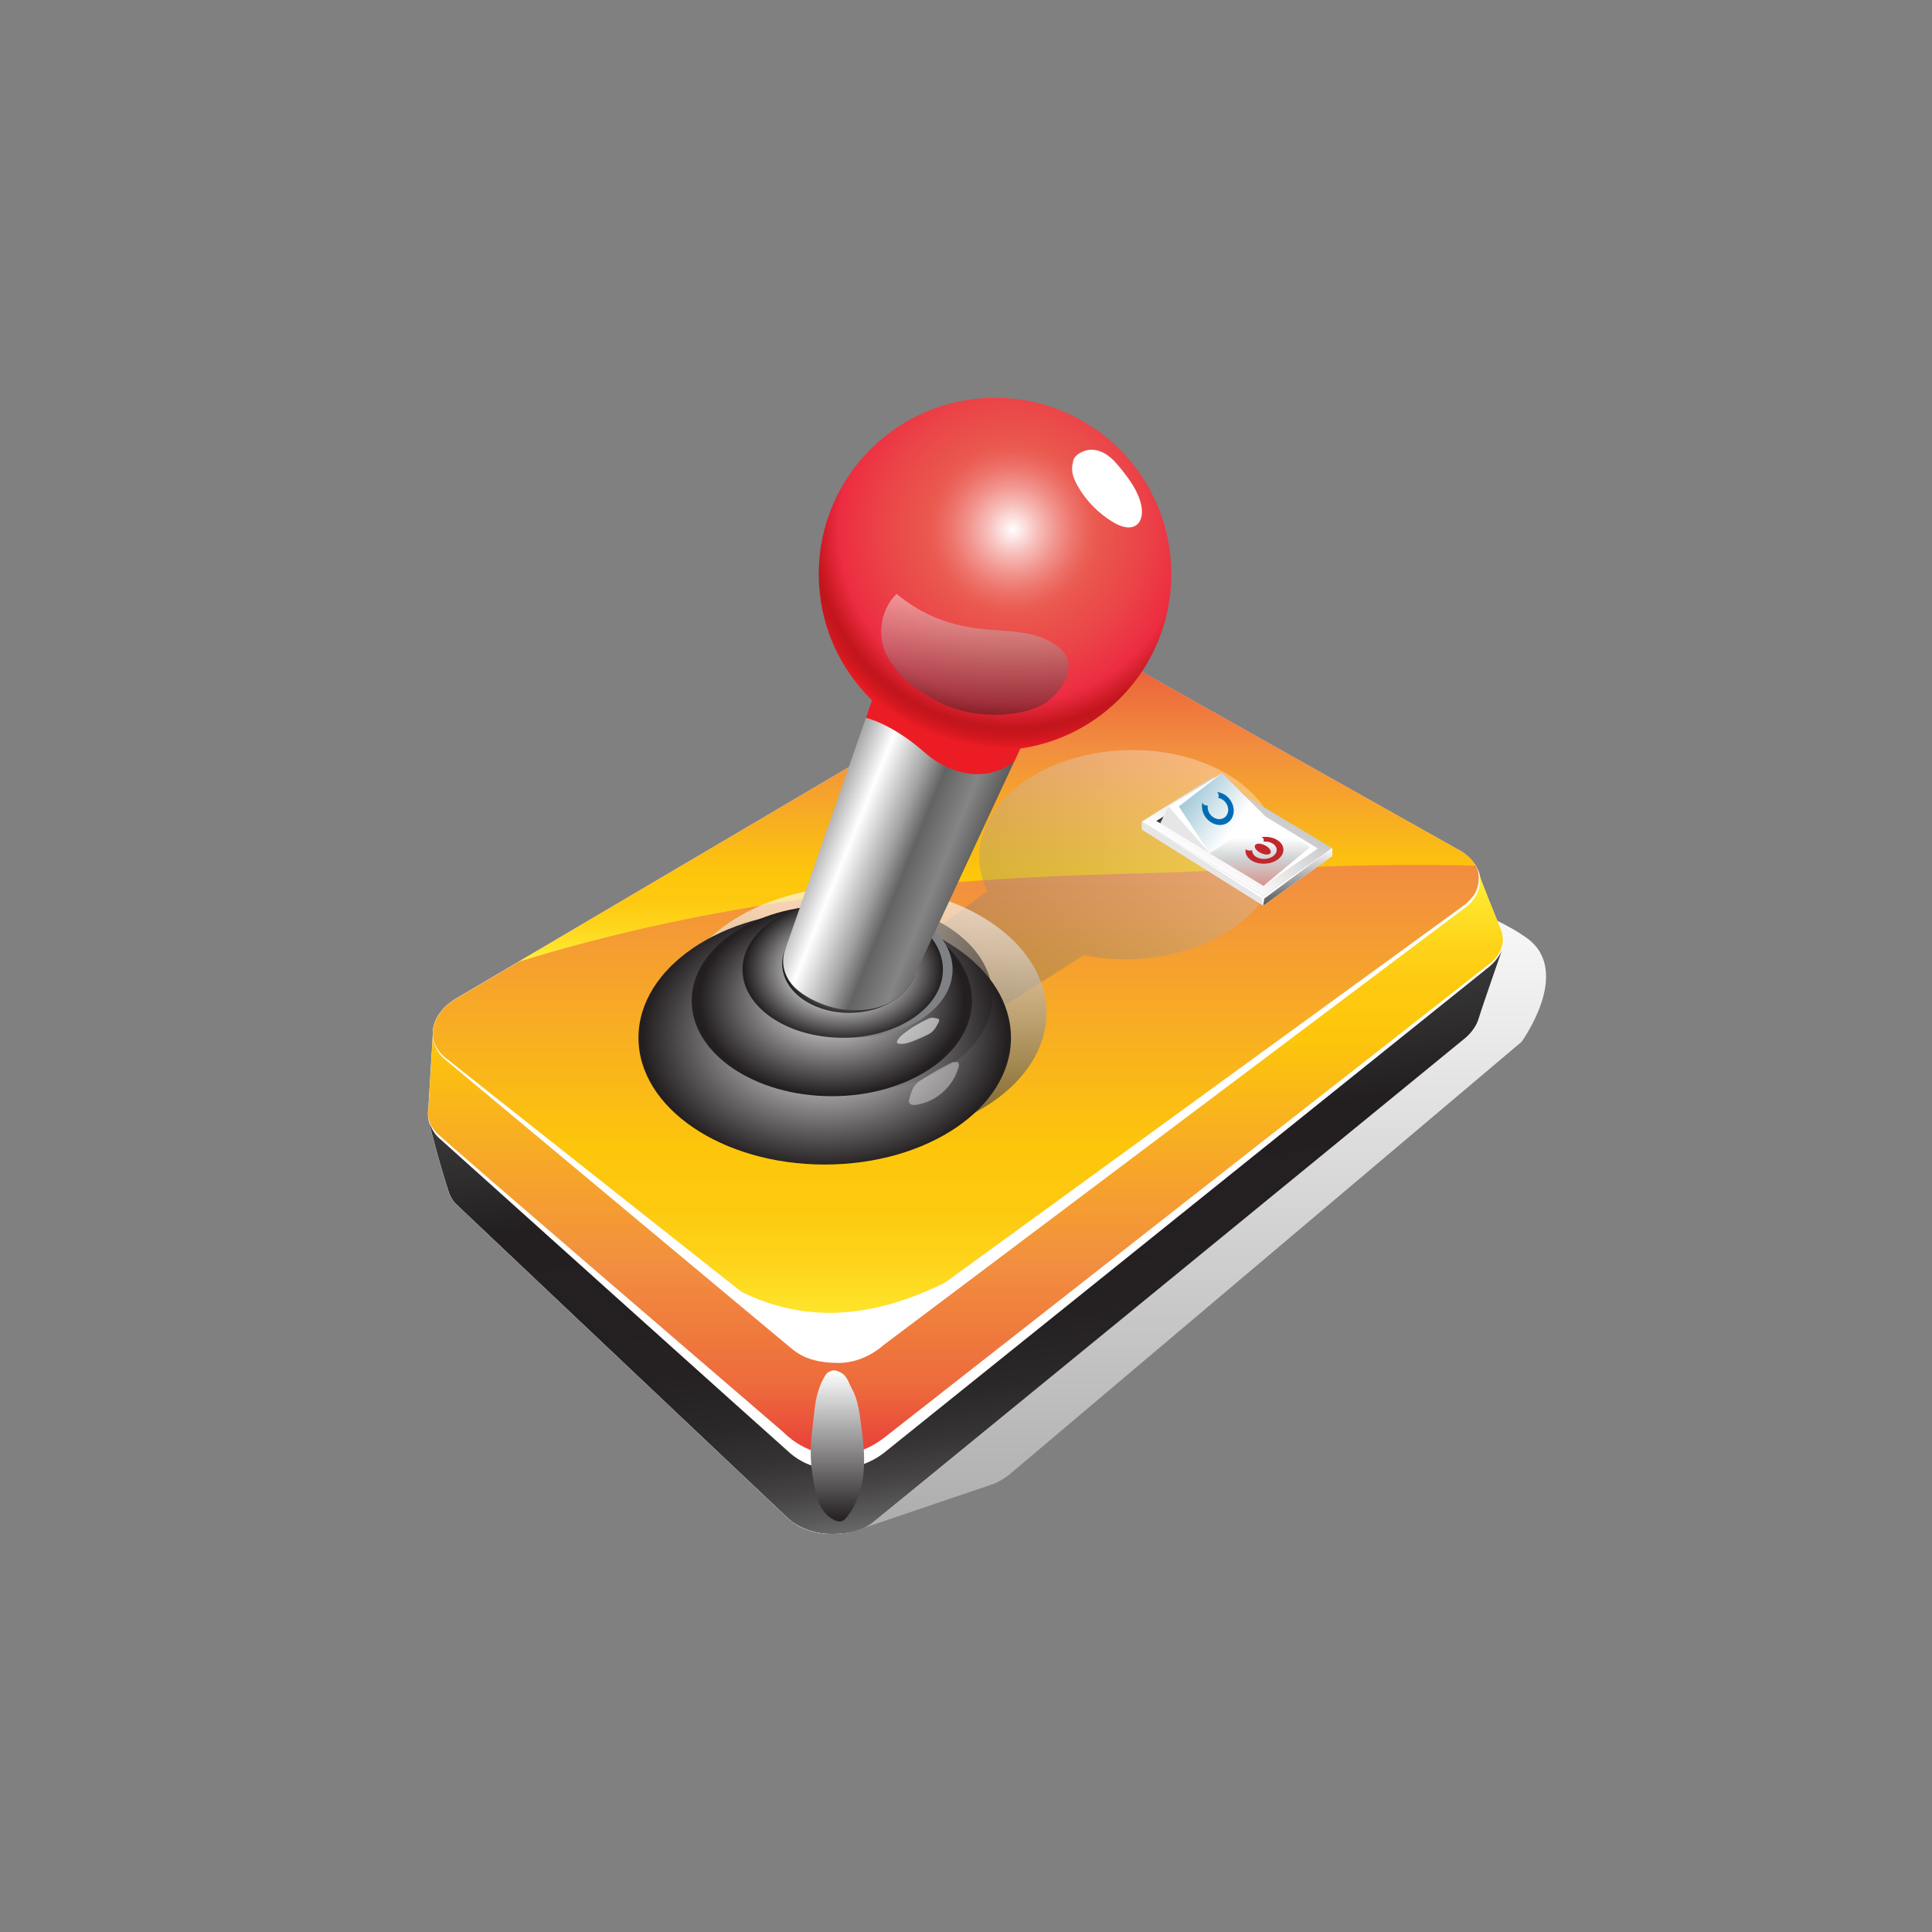 <?xml version="1.0" encoding="utf-8"?>
<!-- Generator: Adobe Illustrator 27.5.0, SVG Export Plug-In . SVG Version: 6.00 Build 0)  -->
<svg version="1.1" id="Layer_1" xmlns="http://www.w3.org/2000/svg" xmlns:xlink="http://www.w3.org/1999/xlink" x="0px" y="0px"
	 viewBox="0 0 2000 2000" style="enable-background:new 0 0 2000 2000;" xml:space="preserve">
<rect x="0" y="0" width="2000" height="2000" fill="#808080" stroke="none"/>
<g>
	<defs>
		<filter id="Adobe_OpacityMaskFilter" filterUnits="userSpaceOnUse" x="885.191" y="890.672" width="715.31" height="694.083">
			<feFlood  style="flood-color:white;flood-opacity:1" result="back"/>
			<feBlend  in="SourceGraphic" in2="back" mode="normal"/>
		</filter>
	</defs>
	<mask maskUnits="userSpaceOnUse" x="885.191" y="890.672" width="715.31" height="694.083" id="SVGID_1_">
		<g style="filter:url(#Adobe_OpacityMaskFilter);">
			<defs>
				
					<filter id="Adobe_OpacityMaskFilter_00000075858209673644706400000010002710532353774471_" filterUnits="userSpaceOnUse" x="885.191" y="890.672" width="715.31" height="694.083">
					<feFlood  style="flood-color:white;flood-opacity:1" result="back"/>
					<feBlend  in="SourceGraphic" in2="back" mode="normal"/>
				</filter>
			</defs>
			<mask maskUnits="userSpaceOnUse" x="885.191" y="890.672" width="715.31" height="694.083" id="SVGID_1_">
				<g style="filter:url(#Adobe_OpacityMaskFilter_00000075858209673644706400000010002710532353774471_);">
				</g>
			</mask>
			
				<linearGradient id="SVGID_00000072966394699154349420000009423942043929381026_" gradientUnits="userSpaceOnUse" x1="1242.846" y1="890.672" x2="1242.846" y2="1584.754">
				<stop  offset="0" style="stop-color:#000000"/>
				<stop  offset="1" style="stop-color:#FFFFFF"/>
			</linearGradient>
			<path style="mask:url(#SVGID_1_);fill:url(#SVGID_00000072966394699154349420000009423942043929381026_);" d="M885.191,1584.754
				l140.747-47.731c7.116-2.413,13.812-6.23,19.789-11.279l529.339-447.202c0,0,52.56-71.969,6.57-106.687
				c-45.99-34.718-195.786-81.183-195.786-81.183L885.191,1584.754z"/>
		</g>
	</mask>
	
		<linearGradient id="SVGID_00000060028774674672959160000013132254541820259993_" gradientUnits="userSpaceOnUse" x1="1242.846" y1="890.672" x2="1242.846" y2="1584.754">
		<stop  offset="0" style="stop-color:#FFFFFF"/>
		<stop  offset="1" style="stop-color:#ADADAD"/>
	</linearGradient>
	<path style="fill:url(#SVGID_00000060028774674672959160000013132254541820259993_);" d="M885.191,1584.754l140.747-47.731
		c7.116-2.413,13.812-6.23,19.789-11.279l529.339-447.202c0,0,52.56-71.969,6.57-106.687
		c-45.99-34.718-195.786-81.183-195.786-81.183L885.191,1584.754z"/>
	<path style="fill:#FFFFFF;" d="M1531.098,1046.566c-0.428-5.017-2.235-10.011-5.394-14.685c-3.151-4.664-7.648-9.01-13.463-12.744
		l-361.908-172.506c-2.703-1.729-5.662-3.245-8.816-4.534c-3.153-1.288-6.502-2.349-9.988-3.17c-3.484-0.82-7.108-1.399-10.81-1.724
		c-3.702-0.324-7.484-0.394-11.288-0.195c-3.204,0.168-6.364,0.524-9.443,1.057c-3.08,0.533-6.082,1.244-8.969,2.121
		c-2.889,0.877-5.665,1.921-8.293,3.121c-2.63,1.2-5.112,2.557-7.413,4.058l-590.137,342.448
		c-6.279,4.106-11.264,8.851-14.902,13.919c-3.646,5.078-5.939,10.481-6.824,15.89c-0.886,5.421-0.358,10.848,1.645,15.955
		c2.007,5.119,5.494,9.915,10.517,14.062l342.496,324.172c2.983,2.474,6.302,4.649,9.886,6.507c3.587,1.859,7.438,3.4,11.482,4.601
		c4.047,1.202,8.286,2.064,12.645,2.567c4.361,0.503,8.841,0.645,13.368,0.408c3.814-0.2,7.589-0.665,11.284-1.383
		c3.694-0.717,7.306-1.686,10.794-2.892c3.487-1.206,6.849-2.649,10.043-4.316c3.192-1.665,6.217-3.553,9.032-5.65l610.12-499.054
		c5.25-3.908,9.051-8.405,11.43-13.185C1530.569,1056.644,1531.527,1051.594,1531.098,1046.566z"/>
	<path style="fill:#FFFFFF;" d="M1556.534,971.521c-0.105-1.231-0.299-2.459-0.569-3.683c-0.203-0.94-0.497-1.871-0.793-2.802
		c-0.078-0.242-0.129-0.486-0.214-0.727c-0.805-2.334-1.929-4.625-3.319-6.86c-0.004-0.006-0.007-0.013-0.011-0.019
		c-16.837-41.459-19.677-49.126-20.109-50.484c0.133,0.686,0.328,3.149,0.225,1.939c-0.428-5.016-2.235-10.011-5.394-14.685
		c-3.151-4.664-7.648-9.01-13.463-12.744l-122.705-68.918l-240.004-134.8c-2.703-1.729-5.662-3.245-8.816-4.534
		c-3.153-1.288-6.502-2.349-9.988-3.169c-3.484-0.82-7.108-1.4-10.81-1.724c-1.646-0.144-3.312-0.219-4.984-0.261
		c-0.208-0.006-0.413-0.029-0.621-0.033c-1.884-0.033-3.78-0.001-5.682,0.099c-3.204,0.168-6.364,0.524-9.443,1.057
		c-3.08,0.534-6.082,1.244-8.969,2.121c-2.889,0.877-5.665,1.921-8.293,3.121c-2.63,1.2-5.112,2.556-7.413,4.058l-605.039,356.366
		c-6.279,4.106-11.264,8.851-14.902,13.918c-3.646,5.078-5.939,10.481-6.824,15.89c-0.002,0.011-0.001,0.022-0.003,0.034
		c-0.385,2.446-0.502,4.759-0.418,6.939l-4.644,76.706l0,0.002l0,0.003c-0.002,0.009-0.419,1.597-0.41,4.182
		c-0.002,0.042,0,0.085-0.002,0.127c0.002,0.252,0.016,0.522,0.027,0.793c-0.004,0.913,0.116,1.813,0.194,2.718
		c0.146,1.776,0.442,3.535,0.895,5.269c0.095,0.365,0.137,0.738,0.246,1.101c9.711,40.045,20.484,72.518,20.484,72.518
		s0.05,0.135,0.138,0.361c0.017,0.042,0.024,0.087,0.041,0.129c0.026,0.067,0.066,0.13,0.093,0.197
		c0.278,0.686,0.781,1.836,1.545,3.269c0.055,0.101,0.089,0.207,0.145,0.308c0.053,0.094,0.125,0.182,0.179,0.276
		c1.169,2.101,2.836,4.565,4.993,6.69c0.076,0.08,0.156,0.157,0.233,0.237c0.145,0.138,0.269,0.291,0.418,0.425
		c2.973,2.77,344.381,325.908,344.381,325.908s0.244,0.231,0.707,0.624l0.318,0.301c0.164,0.136,0.352,0.249,0.518,0.383
		c0.619,0.493,1.446,1.109,2.432,1.797c0.386,0.277,0.795,0.531,1.188,0.802c0.383,0.261,0.76,0.526,1.151,0.778
		c1.478,0.975,2.99,1.914,4.597,2.748c1.708,0.886,3.498,1.666,5.327,2.39c0.751,0.306,1.536,0.558,2.305,0.838
		c0.716,0.256,1.413,0.541,2.141,0.779c0.576,0.188,1.124,0.42,1.709,0.594l0.001,0c4.047,1.202,8.286,2.064,12.645,2.567
		c0.783,0.09,1.588,0.106,2.379,0.173c0.967,0.087,1.94,0.162,2.941,0.214c0.061,0.003,0.122,0.003,0.183,0.006
		c0.78,0.036,1.56,0.063,2.346,0.076c0.522,0.011,1.019,0.051,1.551,0.051c25.927,0,37.551-8.431,44.194-13.649
		c0.337-0.241,0.699-0.456,1.03-0.703l610.119-499.053c5.25-3.908,9.051-8.405,11.43-13.185c1.209-2.429,2.042-4.931,2.52-7.466
		c3.52-11.374,17.764-52.28,23.027-67.349c0.007-0.015,0.011-0.031,0.018-0.046c1.148-2.403,1.968-4.866,2.434-7.365
		c0.031-0.163,0.033-0.328,0.06-0.491c0.184-1.091,0.338-2.184,0.393-3.283C1556.662,974.086,1556.643,972.803,1556.534,971.521z"/>
	<path style="fill:#231F20;" d="M1531.573,906.994c-0.032-0.167-0.055-0.272-0.055-0.272S1531.452,906.613,1531.573,906.994z"/>
	<g>
		<path style="fill:#FFFFFF;" d="M1517.565,936.965c5.25-3.908,9.051-8.405,11.43-13.185c2.374-4.77,3.661-10.336,3.232-15.363
			c-0.428-5.017-2.564-9.495-5.722-14.169c-3.151-4.664-7.648-9.01-13.463-12.744l-362.707-203.717
			c-2.703-1.729-5.662-3.245-8.817-4.534c-3.152-1.288-6.501-2.349-9.988-3.17c-3.484-0.82-7.107-1.4-10.81-1.724
			c-3.702-0.324-7.484-0.394-11.287-0.195c-3.204,0.168-6.364,0.524-9.443,1.057c-3.08,0.533-6.082,1.244-8.969,2.121
			c-2.889,0.877-5.665,1.921-8.293,3.121c-2.63,1.2-5.112,2.557-7.413,4.058l-605.039,356.366
			c-6.279,4.106-11.264,8.851-14.902,13.918c-3.646,5.078-5.939,10.481-6.824,15.89c-0.886,5.421-0.358,10.847,1.645,15.954
			c2.007,5.119,5.494,9.915,10.517,14.062l357.398,295.134c2.983,2.474,6.302,4.65,9.886,6.507c3.587,1.859,7.438,3.4,11.482,4.601
			c4.047,1.202,8.286,2.064,12.645,2.567c4.361,0.503,8.841,0.645,13.368,0.408c3.814-0.2,7.589-0.665,11.284-1.382
			c3.694-0.717,7.306-1.686,10.794-2.892c3.487-1.206,6.849-2.649,10.043-4.315c3.193-1.665,6.217-3.554,9.032-5.651
			L1517.565,936.965"/>
	</g>
	<g>
		
			<linearGradient id="SVGID_00000117656011274692299500000005500646213618969511_" gradientUnits="userSpaceOnUse" x1="989.499" y1="1392.925" x2="989.499" y2="668.052">
			<stop  offset="0" style="stop-color:#FFF23A"/>
			<stop  offset="0.04" style="stop-color:#FEE62D"/>
			<stop  offset="0.117" style="stop-color:#FED41A"/>
			<stop  offset="0.196" style="stop-color:#FDC90F"/>
			<stop  offset="0.281" style="stop-color:#FDC60B"/>
			<stop  offset="0.668" style="stop-color:#F28F3F"/>
			<stop  offset="0.888" style="stop-color:#ED693C"/>
			<stop  offset="1" style="stop-color:#E83E39"/>
		</linearGradient>
		<path style="fill:url(#SVGID_00000117656011274692299500000005500646213618969511_);" d="M1109.433,668.163
			c3.804-0.199,7.586-0.13,11.288,0.195c3.703,0.325,7.325,0.904,10.81,1.724c3.486,0.82,6.835,1.882,9.987,3.17
			c3.154,1.289,6.113,2.805,8.816,4.535l362.708,203.717c5.814,3.734,9.847,7.414,12.999,12.078
			c3.158,4.674,4.29,7.796,4.717,12.812c0.429,5.028-0.475,10.896-2.563,15.798c-2.219,5.209-5.251,8.255-10.671,13.511
			l-609.126,442.869c-2.815,2.097-5.84,3.985-9.033,5.651c-3.195,1.666-6.556,3.109-10.043,4.315
			c-3.488,1.206-7.1,2.175-10.794,2.892c-3.695,0.717-7.47,1.182-11.284,1.382c-4.527,0.237-9.008,0.095-13.368-0.408
			c-4.359-0.502-8.599-1.365-12.645-2.567c-4.045-1.201-7.896-2.742-11.483-4.601c-3.584-1.858-6.903-4.034-9.887-6.507
			l-359.149-284.019c-5.023-4.146-8.51-8.943-10.517-14.061c-2.003-5.107-2.531-10.534-1.645-15.955
			c0.884-5.408,3.178-10.812,6.823-15.89c3.638-5.067,8.623-9.812,14.902-13.919l605.039-356.366
			c2.301-1.502,4.783-2.858,7.413-4.058c2.628-1.2,5.404-2.243,8.293-3.121c2.888-0.877,5.889-1.588,8.97-2.121
			C1103.07,668.687,1106.229,668.331,1109.433,668.163z"/>
	</g>
	<g>
		
			<linearGradient id="SVGID_00000043423399492836010220000015681187292437110190_" gradientUnits="userSpaceOnUse" x1="1032.277" y1="995.628" x2="1032.277" y2="668.052">
			<stop  offset="0" style="stop-color:#FFF23A"/>
			<stop  offset="0.04" style="stop-color:#FEE62D"/>
			<stop  offset="0.117" style="stop-color:#FED41A"/>
			<stop  offset="0.196" style="stop-color:#FDC90F"/>
			<stop  offset="0.281" style="stop-color:#FDC60B"/>
			<stop  offset="0.668" style="stop-color:#F28F3F"/>
			<stop  offset="0.888" style="stop-color:#ED693C"/>
			<stop  offset="1" style="stop-color:#E83E39"/>
		</linearGradient>
		<path style="fill:url(#SVGID_00000043423399492836010220000015681187292437110190_);" d="M1513.043,881.504l-362.708-203.717
			c-2.703-1.729-5.662-3.245-8.816-4.534c-3.152-1.288-6.501-2.349-9.987-3.17c-3.485-0.82-7.108-1.4-10.81-1.724
			c-3.702-0.325-7.484-0.395-11.288-0.195c-3.204,0.168-6.364,0.524-9.444,1.057c-3.08,0.533-6.082,1.244-8.969,2.121
			c-2.889,0.877-5.665,1.921-8.293,3.121c-2.63,1.2-5.112,2.556-7.413,4.058L536.928,995.628
			C734.097,934.377,943.299,910.663,1150,905c126.299-3.111,251.051-12.411,377.625-8.883c-0.466-0.807-0.977-1.637-1.583-2.534
			C1522.89,888.918,1518.857,885.238,1513.043,881.504z"/>
	</g>
	<g style="opacity:0.33;">
		
			<linearGradient id="SVGID_00000031922556041695509340000013100560383036758400_" gradientUnits="userSpaceOnUse" x1="1208.676" y1="765.717" x2="978.812" y2="1163.854">
			<stop  offset="0" style="stop-color:#FFFFFF"/>
			<stop  offset="0.327" style="stop-color:#AEACAD"/>
			<stop  offset="0.654" style="stop-color:#636061"/>
			<stop  offset="0.885" style="stop-color:#353132"/>
			<stop  offset="1" style="stop-color:#231F20"/>
		</linearGradient>
		<path style="fill:url(#SVGID_00000031922556041695509340000013100560383036758400_);" d="M1160.722,776.69
			c5.882-0.308,11.803-0.383,17.737-0.216c5.935,0.167,11.883,0.575,17.815,1.234c5.935,0.659,11.857,1.568,17.736,2.735
			c5.884,1.169,11.726,2.596,17.499,4.292c19.106,5.611,35.669,13.641,49.276,23.388c13.682,9.801,24.398,21.354,31.698,33.94
			c7.349,12.672,11.24,26.404,11.197,40.449c-0.043,14.148-4.079,28.615-12.595,42.623c-5.976,9.819-13.754,18.754-22.962,26.686
			c-9.244,7.963-19.918,14.906-31.641,20.712c-11.754,5.821-24.548,10.492-37.99,13.897c-13.461,3.41-27.555,5.546-41.886,6.297
			c-4.516,0.237-9.055,0.336-13.604,0.293c-4.548-0.042-9.106-0.226-13.66-0.553c-4.553-0.328-9.102-0.8-13.633-1.419
			c-4.53-0.619-9.042-1.386-13.522-2.303l-173.794,109.788c-2.53,1.591-5.205,3.033-7.995,4.312
			c-2.792,1.28-5.699,2.396-8.689,3.334c-2.992,0.938-6.067,1.698-9.195,2.266c-3.128,0.568-6.309,0.942-9.51,1.11
			c-0.54,0.028-1.08,0.051-1.621,0.067c-0.541,0.016-1.082,0.027-1.624,0.031c-0.542,0.005-1.084,0.003-1.626-0.005
			c-0.542-0.008-1.084-0.021-1.626-0.041c-3.484-0.122-7.157-0.419-10.936-0.957c-3.778-0.538-7.661-1.317-11.566-2.405
			c-3.903-1.087-7.827-2.481-11.688-4.25c-3.858-1.767-7.652-3.907-11.299-6.485c-9.141-6.454-14.125-12.728-16.44-18.523
			c-2.309-5.778-1.968-11.083-0.448-15.618c1.517-4.525,4.208-8.287,6.614-10.991c2.403-2.701,4.524-4.349,4.91-4.649
			l166.522-123.362c-3.267-6.57-5.617-13.368-7.005-20.295c-1.384-6.902-1.814-13.932-1.247-20.99
			c0.565-7.033,2.12-14.094,4.707-21.089c2.578-6.97,6.181-13.874,10.851-20.618c6.45-9.325,14.52-17.738,23.836-25.15
			c9.282-7.385,19.813-13.786,31.227-19.113c11.386-5.314,23.665-9.567,36.481-12.667
			C1133.821,779.35,1147.172,777.4,1160.722,776.69z"/>
	</g>
	
		<linearGradient id="SVGID_00000012473704188786407160000008834635564042905261_" gradientUnits="userSpaceOnUse" x1="890.487" y1="917.115" x2="890.487" y2="1179.615">
		<stop  offset="0" style="stop-color:#FFFFFF"/>
		<stop  offset="0.097" style="stop-color:#F3F3F3"/>
		<stop  offset="0.272" style="stop-color:#D4D3D4"/>
		<stop  offset="0.506" style="stop-color:#A2A0A0"/>
		<stop  offset="0.785" style="stop-color:#5D5A5B"/>
		<stop  offset="1" style="stop-color:#231F20"/>
	</linearGradient>
	
		<ellipse style="opacity:0.64;fill:url(#SVGID_00000012473704188786407160000008834635564042905261_);" cx="890.487" cy="1048.365" rx="192.81" ry="131.25"/>
	
		<radialGradient id="SVGID_00000109731843876825189350000000422714288490196106_" cx="853.753" cy="4187.403" r="188.815" gradientTransform="matrix(1 0 0 0.726 0 -1967.458)" gradientUnits="userSpaceOnUse">
		<stop  offset="0" style="stop-color:#FFFFFF"/>
		<stop  offset="1" style="stop-color:#231F20"/>
	</radialGradient>
	
		<ellipse style="fill:url(#SVGID_00000109731843876825189350000000422714288490196106_);" cx="853.753" cy="1074.272" rx="192.81" ry="131.25"/>
	
		<linearGradient id="SVGID_00000017516053130981107890000009601558932104036030_" gradientUnits="userSpaceOnUse" x1="737.284" y1="1031.772" x2="1027.417" y2="1031.772">
		<stop  offset="0" style="stop-color:#FFFFFF"/>
		<stop  offset="0.097" style="stop-color:#F3F3F3"/>
		<stop  offset="0.272" style="stop-color:#D4D3D4"/>
		<stop  offset="0.506" style="stop-color:#A2A0A0"/>
		<stop  offset="0.785" style="stop-color:#5D5A5B"/>
		<stop  offset="1" style="stop-color:#231F20"/>
	</linearGradient>
	
		<ellipse style="opacity:0.57;fill:url(#SVGID_00000017516053130981107890000009601558932104036030_);" cx="882.351" cy="1031.772" rx="145.066" ry="98.75"/>
	
		<radialGradient id="SVGID_00000073715600716223561600000007613615715753211527_" cx="861.101" cy="4280.062" r="137.343" gradientTransform="matrix(1 0 0 0.717 0 -2033.615)" gradientUnits="userSpaceOnUse">
		<stop  offset="0" style="stop-color:#FFFFFF"/>
		<stop  offset="1" style="stop-color:#231F20"/>
	</radialGradient>
	
		<ellipse style="fill:url(#SVGID_00000073715600716223561600000007613615715753211527_);" cx="861.101" cy="1036.046" rx="145.066" ry="98.75"/>
	<ellipse style="fill:#808184;" cx="882.351" cy="1003.647" rx="103.75" ry="70.625"/>
	
		<radialGradient id="SVGID_00000006677917598016313560000015557113521225737144_" cx="872.976" cy="4176.245" r="102.27" gradientTransform="matrix(1 0 0 0.721 0 -2007.008)" gradientUnits="userSpaceOnUse">
		<stop  offset="0" style="stop-color:#FFFFFF"/>
		<stop  offset="0.396" style="stop-color:#DEDFE1"/>
		<stop  offset="1" style="stop-color:#231F20"/>
	</radialGradient>
	
		<ellipse style="fill:url(#SVGID_00000006677917598016313560000015557113521225737144_);" cx="872.351" cy="1003.647" rx="103.75" ry="70.625"/>
	
		<radialGradient id="SVGID_00000015349422440999925140000014813243238522383754_" cx="873.182" cy="4168.079" r="73.526" gradientTransform="matrix(0.931 0 0 0.721 66.781 -2007.008)" gradientUnits="userSpaceOnUse">
		<stop  offset="0" style="stop-color:#FFFFFF"/>
		<stop  offset="0.396" style="stop-color:#DEDFE1"/>
		<stop  offset="1" style="stop-color:#231F20"/>
	</radialGradient>
	
		<ellipse style="fill:url(#SVGID_00000015349422440999925140000014813243238522383754_);" cx="879.12" cy="997.76" rx="69.428" ry="50.774"/>
	
		<linearGradient id="SVGID_00000059300199827591414160000015010260649237274286_" gradientUnits="userSpaceOnUse" x1="849.025" y1="857.799" x2="998.9" y2="918.353">
		<stop  offset="0" style="stop-color:#A3A3A3"/>
		<stop  offset="0.212" style="stop-color:#FFFFFF"/>
		<stop  offset="0.465" style="stop-color:#A3A3A3"/>
		<stop  offset="0.601" style="stop-color:#636363"/>
		<stop  offset="0.813" style="stop-color:#858585"/>
		<stop  offset="1" style="stop-color:#595959"/>
	</linearGradient>
	<path style="fill:url(#SVGID_00000059300199827591414160000015010260649237274286_);" d="M902.693,724.967l-89.082,255.945
		c0,0-9.486,18.839,5.889,37.839c10.816,13.366,35.268,23.991,52.851,26.137c58.274,7.113,72.954-31.752,72.954-31.752L1061.667,763
		L902.693,724.967z"/>
	<path style="fill:#EC1C24;" d="M922.928,666.142l-26.536,76.927c0,0,26.806,6.028,60.018,35.236
		c33.212,29.208,70.952,28.669,93.519,9.919c11.737-24.849,21.293-46.795,21.293-46.795L922.928,666.142z"/>
	
		<radialGradient id="SVGID_00000072276998859942690940000017393228570873946002_" cx="1048.398" cy="547.948" r="227.623" gradientUnits="userSpaceOnUse">
		<stop  offset="0" style="stop-color:#FFFFFF"/>
		<stop  offset="0.014" style="stop-color:#FEF6F6"/>
		<stop  offset="0.114" style="stop-color:#F7BEBA"/>
		<stop  offset="0.206" style="stop-color:#F1928B"/>
		<stop  offset="0.287" style="stop-color:#ED7269"/>
		<stop  offset="0.354" style="stop-color:#EB5E55"/>
		<stop  offset="0.398" style="stop-color:#EA574D"/>
		<stop  offset="0.595" style="stop-color:#EB4448"/>
		<stop  offset="0.791" style="stop-color:#ED2C41"/>
		<stop  offset="0.903" style="stop-color:#C2151C"/>
		<stop  offset="0.931" style="stop-color:#C7161D"/>
		<stop  offset="0.967" style="stop-color:#D71820"/>
		<stop  offset="1" style="stop-color:#EC1C24"/>
	</radialGradient>
	<circle style="fill:url(#SVGID_00000072276998859942690940000017393228570873946002_);" cx="1030.065" cy="594.272" r="182.5"/>
	
		<linearGradient id="SVGID_00000095334951976650514620000005795288694510870432_" gradientUnits="userSpaceOnUse" x1="999.449" y1="905.446" x2="999.449" y2="1505.448">
		<stop  offset="0" style="stop-color:#FFF23A"/>
		<stop  offset="0.04" style="stop-color:#FEE62D"/>
		<stop  offset="0.117" style="stop-color:#FED41A"/>
		<stop  offset="0.196" style="stop-color:#FDC90F"/>
		<stop  offset="0.281" style="stop-color:#FDC60B"/>
		<stop  offset="0.668" style="stop-color:#F28F3F"/>
		<stop  offset="0.888" style="stop-color:#ED693C"/>
		<stop  offset="1" style="stop-color:#E83E39"/>
	</linearGradient>
	<path style="fill:url(#SVGID_00000095334951976650514620000005795288694510870432_);" d="M448.55,1064.695l-5.066,83.68
		c0,0-3.305,12.182,8.664,24.573c7.799,8.074,359.079,309.848,359.079,309.848s21.135,22.655,50.296,22.652
		c18.964-0.002,34.781-2.05,55.688-18.625c20.907-16.574,623.578-488.201,623.578-488.201s21.104-13.698,13.319-35.422
		c-24-59.015-22.572-57.753-22.572-57.753s4.44,19.759-13.971,33.542L913.98,1392.925c0,0-18.925,18.095-46.207,17.983
		c-32.405-0.133-43.802-11.127-51.981-17.881c-8.179-6.754-355.831-296.954-355.831-296.954S445.369,1084.775,448.55,1064.695z"/>
	
		<linearGradient id="SVGID_00000107576784252961179740000006311379392124967575_" gradientUnits="userSpaceOnUse" x1="1076.56" y1="1555.271" x2="999.544" y2="1069.009">
		<stop  offset="0" style="stop-color:#696969"/>
		<stop  offset="0.033" style="stop-color:#5B5A5A"/>
		<stop  offset="0.094" style="stop-color:#464445"/>
		<stop  offset="0.167" style="stop-color:#363334"/>
		<stop  offset="0.256" style="stop-color:#2B2829"/>
		<stop  offset="0.382" style="stop-color:#252122"/>
		<stop  offset="0.732" style="stop-color:#231F20"/>
		<stop  offset="1" style="stop-color:#3B3B3B"/>
	</linearGradient>
	<path style="fill:url(#SVGID_00000107576784252961179740000006311379392124967575_);" d="M1555.769,980.911
		c0,0-2.769,10.901-15.06,20.594c-16.959,13.476-623.59,500.841-623.59,500.841s-20.613,18.726-51.845,18.726
		c-23.837-0.102-38.268-9.125-46.694-16.194c-7.601-6.377-363.628-326.389-363.628-326.389s-7.49-5.542-11.232-18.856
		c9.889,41.393,21.199,75.452,21.199,75.452s2.543,7.16,7.785,11.891c2.973,2.77,344.381,325.908,344.381,325.908
		s15.845,15.12,44.438,15.12c27.031,0,38.128-8.86,44.689-14.036c6.561-5.176,610.553-499.37,610.553-499.37
		s10.251-7.989,13.729-19.612C1534.097,1042.948,1555.769,980.911,1555.769,980.911z"/>
	<polygon style="fill:#929497;" points="1255.839,812.49 1379.023,886.281 1307.676,937.395 1182.148,858.781 	"/>
	
		<linearGradient id="SVGID_00000182527757376778695340000007407012558759475641_" gradientUnits="userSpaceOnUse" x1="1254.661" y1="901.222" x2="1306.51" y2="827.174">
		<stop  offset="0" style="stop-color:#FFFFFF"/>
		<stop  offset="1" style="stop-color:#C9C9C9"/>
	</linearGradient>
	<polygon style="fill:url(#SVGID_00000182527757376778695340000007407012558759475641_);" points="1255.839,804.156 
		1379.023,877.948 1307.676,927.74 1182.148,850.448 	"/>
	<polygon style="fill:#FFFFFF;" points="1379.023,877.948 1379.023,886.281 1307.676,937.395 1182.148,858.781 1182.148,850.448 
		1307.676,927.74 	"/>
	<polygon style="fill:#E6E6E6;" points="1307.676,937.395 1182.148,858.781 1182.148,850.448 1306.601,930.057 	"/>
	
		<linearGradient id="SVGID_00000172438093895463857010000004407552627897962635_" gradientUnits="userSpaceOnUse" x1="1236.054" y1="839.354" x2="1221.836" y2="825.135">
		<stop  offset="0" style="stop-color:#FFFFFF"/>
		<stop  offset="1" style="stop-color:#231F20"/>
	</linearGradient>
	<polygon style="fill:url(#SVGID_00000172438093895463857010000004407552627897962635_);" points="1201.298,852.348 
		1197.148,849.823 1257.148,812.49 1260.742,814.667 	"/>
	<polygon style="fill:#FFFFFF;" points="1252.356,883.417 1201.298,852.348 1209.614,834.823 1264.804,800.604 1309.648,845.083 	
		"/>
	
		<linearGradient id="SVGID_00000102541410131170538730000007021752845391903419_" gradientUnits="userSpaceOnUse" x1="1278.376" y1="855.871" x2="1145.225" y2="762.638">
		<stop  offset="0" style="stop-color:#FFFFFF"/>
		<stop  offset="1" style="stop-color:#006994"/>
	</linearGradient>
	<polygon style="fill:url(#SVGID_00000102541410131170538730000007021752845391903419_);" points="1252.356,883.417 
		1220.287,834.823 1264.804,800.604 1309.648,845.083 	"/>
	<polygon style="fill:#FFFFFF;" points="1252.356,883.417 1307.981,917.115 1364.231,878.365 1309.648,845.083 	"/>
	
		<linearGradient id="SVGID_00000091003911288426598770000000314153840695309994_" gradientUnits="userSpaceOnUse" x1="1304.144" y1="867.469" x2="1304.144" y2="973.541">
		<stop  offset="0" style="stop-color:#FFFFFF"/>
		<stop  offset="0.203" style="stop-color:#D0D2D3"/>
		<stop  offset="1" style="stop-color:#E91300"/>
	</linearGradient>
	<polygon style="fill:url(#SVGID_00000091003911288426598770000000314153840695309994_);" points="1252.356,883.417 
		1307.981,917.115 1355.932,877.114 1309.648,845.083 	"/>
	<polygon style="fill:#E6E6E6;" points="1252.356,883.417 1209.614,834.823 1201.298,852.348 	"/>
	
		<linearGradient id="SVGID_00000146462968771230087380000015611167747808153010_" gradientUnits="userSpaceOnUse" x1="1343.349" y1="877.948" x2="1343.349" y2="937.395">
		<stop  offset="0" style="stop-color:#FFFFFF"/>
		<stop  offset="1" style="stop-color:#545454"/>
	</linearGradient>
	<polygon style="fill:url(#SVGID_00000146462968771230087380000015611167747808153010_);" points="1308.789,930.214 
		1307.676,937.395 1379.023,886.281 1379.023,877.948 	"/>
	<g>
		<g>
			<g>
				<path style="fill:#006CB3;" d="M1259.812,819.932c1.239,0.107,2.481,0.358,3.702,0.746c1.22,0.388,2.418,0.913,3.569,1.57
					c1.151,0.656,2.255,1.445,3.286,2.36c1.031,0.915,1.991,1.957,2.854,3.121c1.459,1.969,2.504,4.098,3.147,6.264
					c0.643,2.168,0.883,4.375,0.729,6.497c-0.155,2.126-0.706,4.168-1.645,6c-0.941,1.837-2.273,3.464-3.988,4.754
					c-0.656,0.493-1.343,0.918-2.056,1.278c-0.714,0.36-1.453,0.655-2.21,0.885c-0.758,0.23-1.535,0.396-2.323,0.499
					c-0.789,0.103-1.589,0.142-2.394,0.12c-1.308-0.036-2.627-0.235-3.929-0.592c-1.303-0.357-2.587-0.87-3.823-1.535
					c-1.237-0.665-2.425-1.481-3.534-2.441c-1.109-0.96-2.139-2.064-3.059-3.306c-0.879-1.189-1.608-2.436-2.187-3.715
					c-0.579-1.278-1.01-2.586-1.294-3.899c-0.284-1.312-0.422-2.628-0.418-3.92c0.005-1.292,0.152-2.56,0.44-3.78
					c0.036,0.098,0.074,0.195,0.116,0.289c0.042,0.095,0.086,0.189,0.134,0.281s0.099,0.182,0.155,0.272
					c0.056,0.089,0.115,0.177,0.179,0.263c0.229,0.308,0.495,0.58,0.793,0.815c0.298,0.235,0.629,0.433,0.986,0.595
					c0.357,0.162,0.741,0.287,1.147,0.376c0.406,0.089,0.833,0.142,1.277,0.158c0.062,0.002,0.125,0.004,0.188,0.005
					c0.063,0.001,0.126,0.001,0.19,0.001c0.064-0.001,0.128-0.002,0.192-0.004c0.064-0.002,0.129-0.005,0.194-0.008
					c-0.103,0.734-0.134,1.489-0.091,2.25c0.044,0.762,0.162,1.532,0.358,2.297c0.196,0.765,0.469,1.526,0.823,2.269
					c0.353,0.743,0.786,1.469,1.302,2.166c0.594,0.802,1.258,1.515,1.974,2.136c0.716,0.621,1.482,1.149,2.281,1.58
					c0.798,0.431,1.628,0.764,2.47,0.997c0.842,0.232,1.695,0.363,2.542,0.389c0.521,0.016,1.04-0.008,1.551-0.073
					c0.511-0.065,1.015-0.171,1.507-0.318c0.492-0.147,0.972-0.337,1.435-0.569c0.463-0.232,0.91-0.506,1.337-0.825
					c1.115-0.831,1.983-1.882,2.598-3.071c0.614-1.187,0.976-2.512,1.08-3.892c0.104-1.379-0.05-2.814-0.467-4.225
					c-0.417-1.41-1.096-2.796-2.046-4.077c-0.507-0.685-1.066-1.304-1.664-1.853c-0.599-0.549-1.238-1.03-1.904-1.441
					c-0.667-0.411-1.361-0.752-2.07-1.022c-0.71-0.27-1.435-0.468-2.164-0.594c0.178-0.48,0.307-0.958,0.384-1.427
					c0.077-0.468,0.103-0.927,0.074-1.369c-0.029-0.442-0.112-0.868-0.253-1.271c-0.141-0.403-0.339-0.782-0.597-1.131
					c-0.063-0.083-0.129-0.164-0.198-0.242s-0.139-0.154-0.213-0.226c-0.073-0.073-0.149-0.143-0.227-0.211
					C1259.973,820.06,1259.894,819.995,1259.812,819.932z"/>
			</g>
		</g>
	</g>
	<g>
		<g>
			<path style="fill:#C1272D;" d="M1308.217,866.324c1.272-0.067,2.548-0.046,3.808,0.062c1.26,0.108,2.506,0.304,3.717,0.588
				c1.212,0.284,2.389,0.657,3.514,1.119c1.125,0.462,2.198,1.014,3.199,1.656c1.962,1.268,3.456,2.767,4.476,4.393
				c1.022,1.628,1.57,3.383,1.639,5.16c0.069,1.78-0.343,3.582-1.241,5.3c-0.899,1.721-2.286,3.357-4.164,4.802
				c-0.918,0.71-1.912,1.342-2.964,1.893c-1.052,0.552-2.162,1.024-3.312,1.415c-1.15,0.391-2.341,0.702-3.553,0.931
				c-1.213,0.229-2.448,0.376-3.686,0.441c-1.29,0.068-2.584,0.046-3.863-0.066c-1.278-0.112-2.541-0.313-3.767-0.606
				c-1.226-0.292-2.416-0.675-3.549-1.15c-1.133-0.474-2.21-1.039-3.21-1.696c-1.158-0.764-2.146-1.609-2.966-2.512
				c-0.819-0.902-1.469-1.863-1.951-2.86c-0.482-0.996-0.796-2.029-0.942-3.076c-0.147-1.046-0.126-2.107,0.06-3.161
				c0.053,0.072,0.109,0.141,0.167,0.208c0.059,0.067,0.121,0.132,0.188,0.195c0.066,0.063,0.137,0.124,0.212,0.182
				c0.075,0.059,0.155,0.115,0.24,0.169c0.23,0.151,0.484,0.28,0.758,0.387c0.274,0.107,0.568,0.192,0.88,0.256
				c0.312,0.064,0.641,0.106,0.985,0.128c0.344,0.022,0.704,0.022,1.076,0.003c0.18-0.009,0.362-0.023,0.547-0.042
				c0.185-0.019,0.373-0.042,0.563-0.07c0.19-0.028,0.382-0.061,0.577-0.098c0.194-0.037,0.391-0.079,0.589-0.125
				c-0.032,0.616,0.022,1.233,0.163,1.84c0.141,0.607,0.37,1.204,0.688,1.779c0.318,0.575,0.726,1.129,1.224,1.65
				c0.499,0.521,1.088,1.01,1.77,1.454c0.646,0.426,1.342,0.792,2.075,1.099c0.733,0.307,1.501,0.555,2.294,0.744
				c0.793,0.189,1.609,0.32,2.435,0.392c0.827,0.072,1.663,0.086,2.498,0.042c0.802-0.042,1.601-0.137,2.386-0.285
				c0.785-0.148,1.556-0.348,2.302-0.601c0.746-0.252,1.466-0.557,2.149-0.913c0.683-0.356,1.329-0.763,1.927-1.221
				c1.213-0.938,2.11-1.999,2.693-3.114c0.582-1.114,0.851-2.282,0.809-3.436c-0.042-1.152-0.395-2.29-1.055-3.346
				c-0.66-1.054-1.628-2.026-2.901-2.847c-0.644-0.422-1.337-0.782-2.065-1.082c-0.728-0.3-1.493-0.54-2.28-0.722
				c-0.787-0.182-1.597-0.306-2.417-0.374c-0.82-0.068-1.65-0.079-2.478-0.035c-0.042,0.002-0.084,0.005-0.126,0.007
				c-0.042,0.003-0.084,0.005-0.126,0.008c-0.042,0.003-0.084,0.006-0.126,0.009c-0.042,0.003-0.084,0.006-0.126,0.01
				c0.154-0.431,0.249-0.85,0.284-1.249c0.035-0.399,0.01-0.778-0.078-1.131c-0.087-0.353-0.237-0.68-0.45-0.974
				c-0.213-0.294-0.489-0.555-0.831-0.777c-0.085-0.053-0.173-0.104-0.264-0.152c-0.09-0.048-0.182-0.093-0.277-0.135
				c-0.094-0.042-0.191-0.082-0.289-0.12s-0.197-0.073-0.298-0.107c0.204-0.029,0.409-0.056,0.614-0.08
				c0.205-0.025,0.41-0.047,0.616-0.067c0.205-0.02,0.411-0.038,0.617-0.053C1307.804,866.348,1308.01,866.335,1308.217,866.324z"/>
		</g>
		<g>
			<path style="fill:#C1272D;" d="M1302.633,873.376c0.614-0.032,1.277,0.003,1.97,0.101c0.693,0.099,1.415,0.261,2.148,0.485
				c0.733,0.223,1.477,0.508,2.211,0.85c0.735,0.342,1.461,0.742,2.159,1.197c1.014,0.657,1.871,1.368,2.552,2.091
				c0.682,0.723,1.188,1.458,1.5,2.164c0.312,0.706,0.429,1.381,0.332,1.985c-0.097,0.604-0.407,1.136-0.95,1.553
				c-0.167,0.128-0.351,0.242-0.551,0.341s-0.416,0.184-0.645,0.254c-0.23,0.07-0.473,0.126-0.729,0.168
				c-0.255,0.042-0.523,0.07-0.801,0.085c-0.618,0.032-1.286-0.003-1.984-0.102c-0.698-0.099-1.427-0.263-2.166-0.488
				c-0.739-0.225-1.488-0.51-2.227-0.854c-0.739-0.343-1.468-0.745-2.168-1.2c-1.013-0.664-1.868-1.38-2.546-2.107
				c-0.678-0.726-1.178-1.461-1.485-2.165c-0.306-0.703-0.418-1.375-0.317-1.973c0.101-0.598,0.414-1.123,0.957-1.533
				c0.169-0.129,0.355-0.243,0.557-0.342c0.202-0.099,0.419-0.184,0.649-0.255c0.231-0.071,0.475-0.127,0.731-0.169
				C1302.087,873.419,1302.355,873.391,1302.633,873.376z"/>
		</g>
	</g>
	<g>
		<path style="fill:#FFFFFF;" d="M1110.684,479.266c-2.528,7.714,0.633,16.107,4.589,23.195c8.924,15.99,22.221,29.511,38.06,38.7
			c7.068,4.101,16.384,7.221,23.001,2.426c5.913-4.286,6.614-12.893,5.177-20.054c-2.847-14.194-11.624-26.408-20.691-37.693
			c-4.474-5.568-9.159-11.111-15.087-15.095c-5.928-3.984-13.334-6.279-20.299-4.697
			C1118.469,467.63,1110.822,472.124,1110.684,479.266"/>
	</g>
	<g style="opacity:0.43;">
		
			<linearGradient id="SVGID_00000027565359327625633500000001986996550772635560_" gradientUnits="userSpaceOnUse" x1="1009.221" y1="614.829" x2="1009.221" y2="739.935">
			<stop  offset="0" style="stop-color:#FFFFFF"/>
			<stop  offset="1" style="stop-color:#231F20"/>
		</linearGradient>
		<path style="fill:url(#SVGID_00000027565359327625633500000001986996550772635560_);" d="M928.155,614.829
			c-18.077,17.423-21.243,48.193-7.094,68.932c5.623,8.242,13.229,18.669,21.272,24.572c19.106,14.022,39.364,25.339,62.708,29.424
			c36.625,6.41,69.198-2.355,81.125-12.924c7.087-6.28,14.112-13.978,17.513-22.815c2.508-6.516,3.631-13.912,1.172-20.447
			c-1.829-4.861-5.485-8.836-9.54-12.082c-10.784-8.634-24.542-12.735-38.211-14.734c-13.669-1.999-27.55-2.086-41.268-3.715
			C981.272,646.937,955.135,636.814,928.155,614.829"/>
	</g>
	<g>
		
			<linearGradient id="SVGID_00000121249529658063754990000011883241839035622581_" gradientUnits="userSpaceOnUse" x1="866.89" y1="1418.62" x2="866.89" y2="1575">
			<stop  offset="0" style="stop-color:#FFFFFF"/>
			<stop  offset="1" style="stop-color:#231F20"/>
		</linearGradient>
		<path style="fill:url(#SVGID_00000121249529658063754990000011883241839035622581_);" d="M856,1421.5
			c-7.552,9.953-11.424,24.97-12.758,37.466c-3.101,29.027-5.067,37.932-3.362,58.029c0.823,9.699,3.773,26.762,6.851,35.98
			c3.078,9.218,9.415,17.804,18.411,21.15c1.929,0.717,4.049,1.184,6.03,0.631c2.222-0.62,3.918-2.414,5.395-4.211
			c10.173-12.376,15.445-28.338,17.203-44.363c1.758-16.025,0.211-32.231-1.979-48.201c-1.89-13.785-3.165-28.3-9.918-40.41
			c-3.472-6.226-4.839-13.212-11.115-16.461C864.482,1417.863,861.897,1417.587,856,1421.5"/>
	</g>
	<g style="opacity:0.56;">
		<path style="fill:#FFFFFF;" d="M963.357,1053.652c-9.934,4.191-19.302,9.72-27.771,16.392c-2.696,2.123-5.383,4.468-6.799,7.594
			c-0.171,0.377-0.325,0.785-0.275,1.196c0.123,1.014,1.329,1.467,2.34,1.609c5.113,0.715,10.22-1.055,15.018-2.96
			c4.064-1.613,8.08-3.344,12.044-5.19c2.315-1.078,4.638-2.212,6.596-3.85c3.03-2.534,4.984-6.092,6.868-9.563
			c0.686-1.263,1.31-2.997,0.262-3.98c-0.487-0.457-1.194-0.573-1.857-0.652C966.36,1053.835,966.781,1053.243,963.357,1053.652"/>
	</g>
	<g style="opacity:0.38;">
		<path style="fill:#FFFFFF;" d="M986.505,1099.466c-11.588,5.358-19.651,10.376-30.533,17.053
			c-2.618,1.606-5.266,3.237-7.398,5.448c-4.11,4.262-5.883,10.207-7.342,15.946c-0.268,1.053-0.529,2.169-0.222,3.211
			c0.779,2.641,4.353,3.002,7.081,2.626c20.713-2.852,38.955-19.041,44.248-39.267c0.429-1.639,0.613-3.745-0.804-4.673
			C990.106,1098.872,988.158,1099.9,986.505,1099.466"/>
	</g>
	<path style="fill:#FFFFFF;" d="M714.333,1302.333C827.995,1396.352,937.667,1359,1035,1295
		c101.609-66.811-133.148,97.925-133.148,97.925l-49.729,10.595l-34.014-13.676C818.109,1389.844,758.197,1340.37,714.333,1302.333z
		"/>
</g>
</svg>
